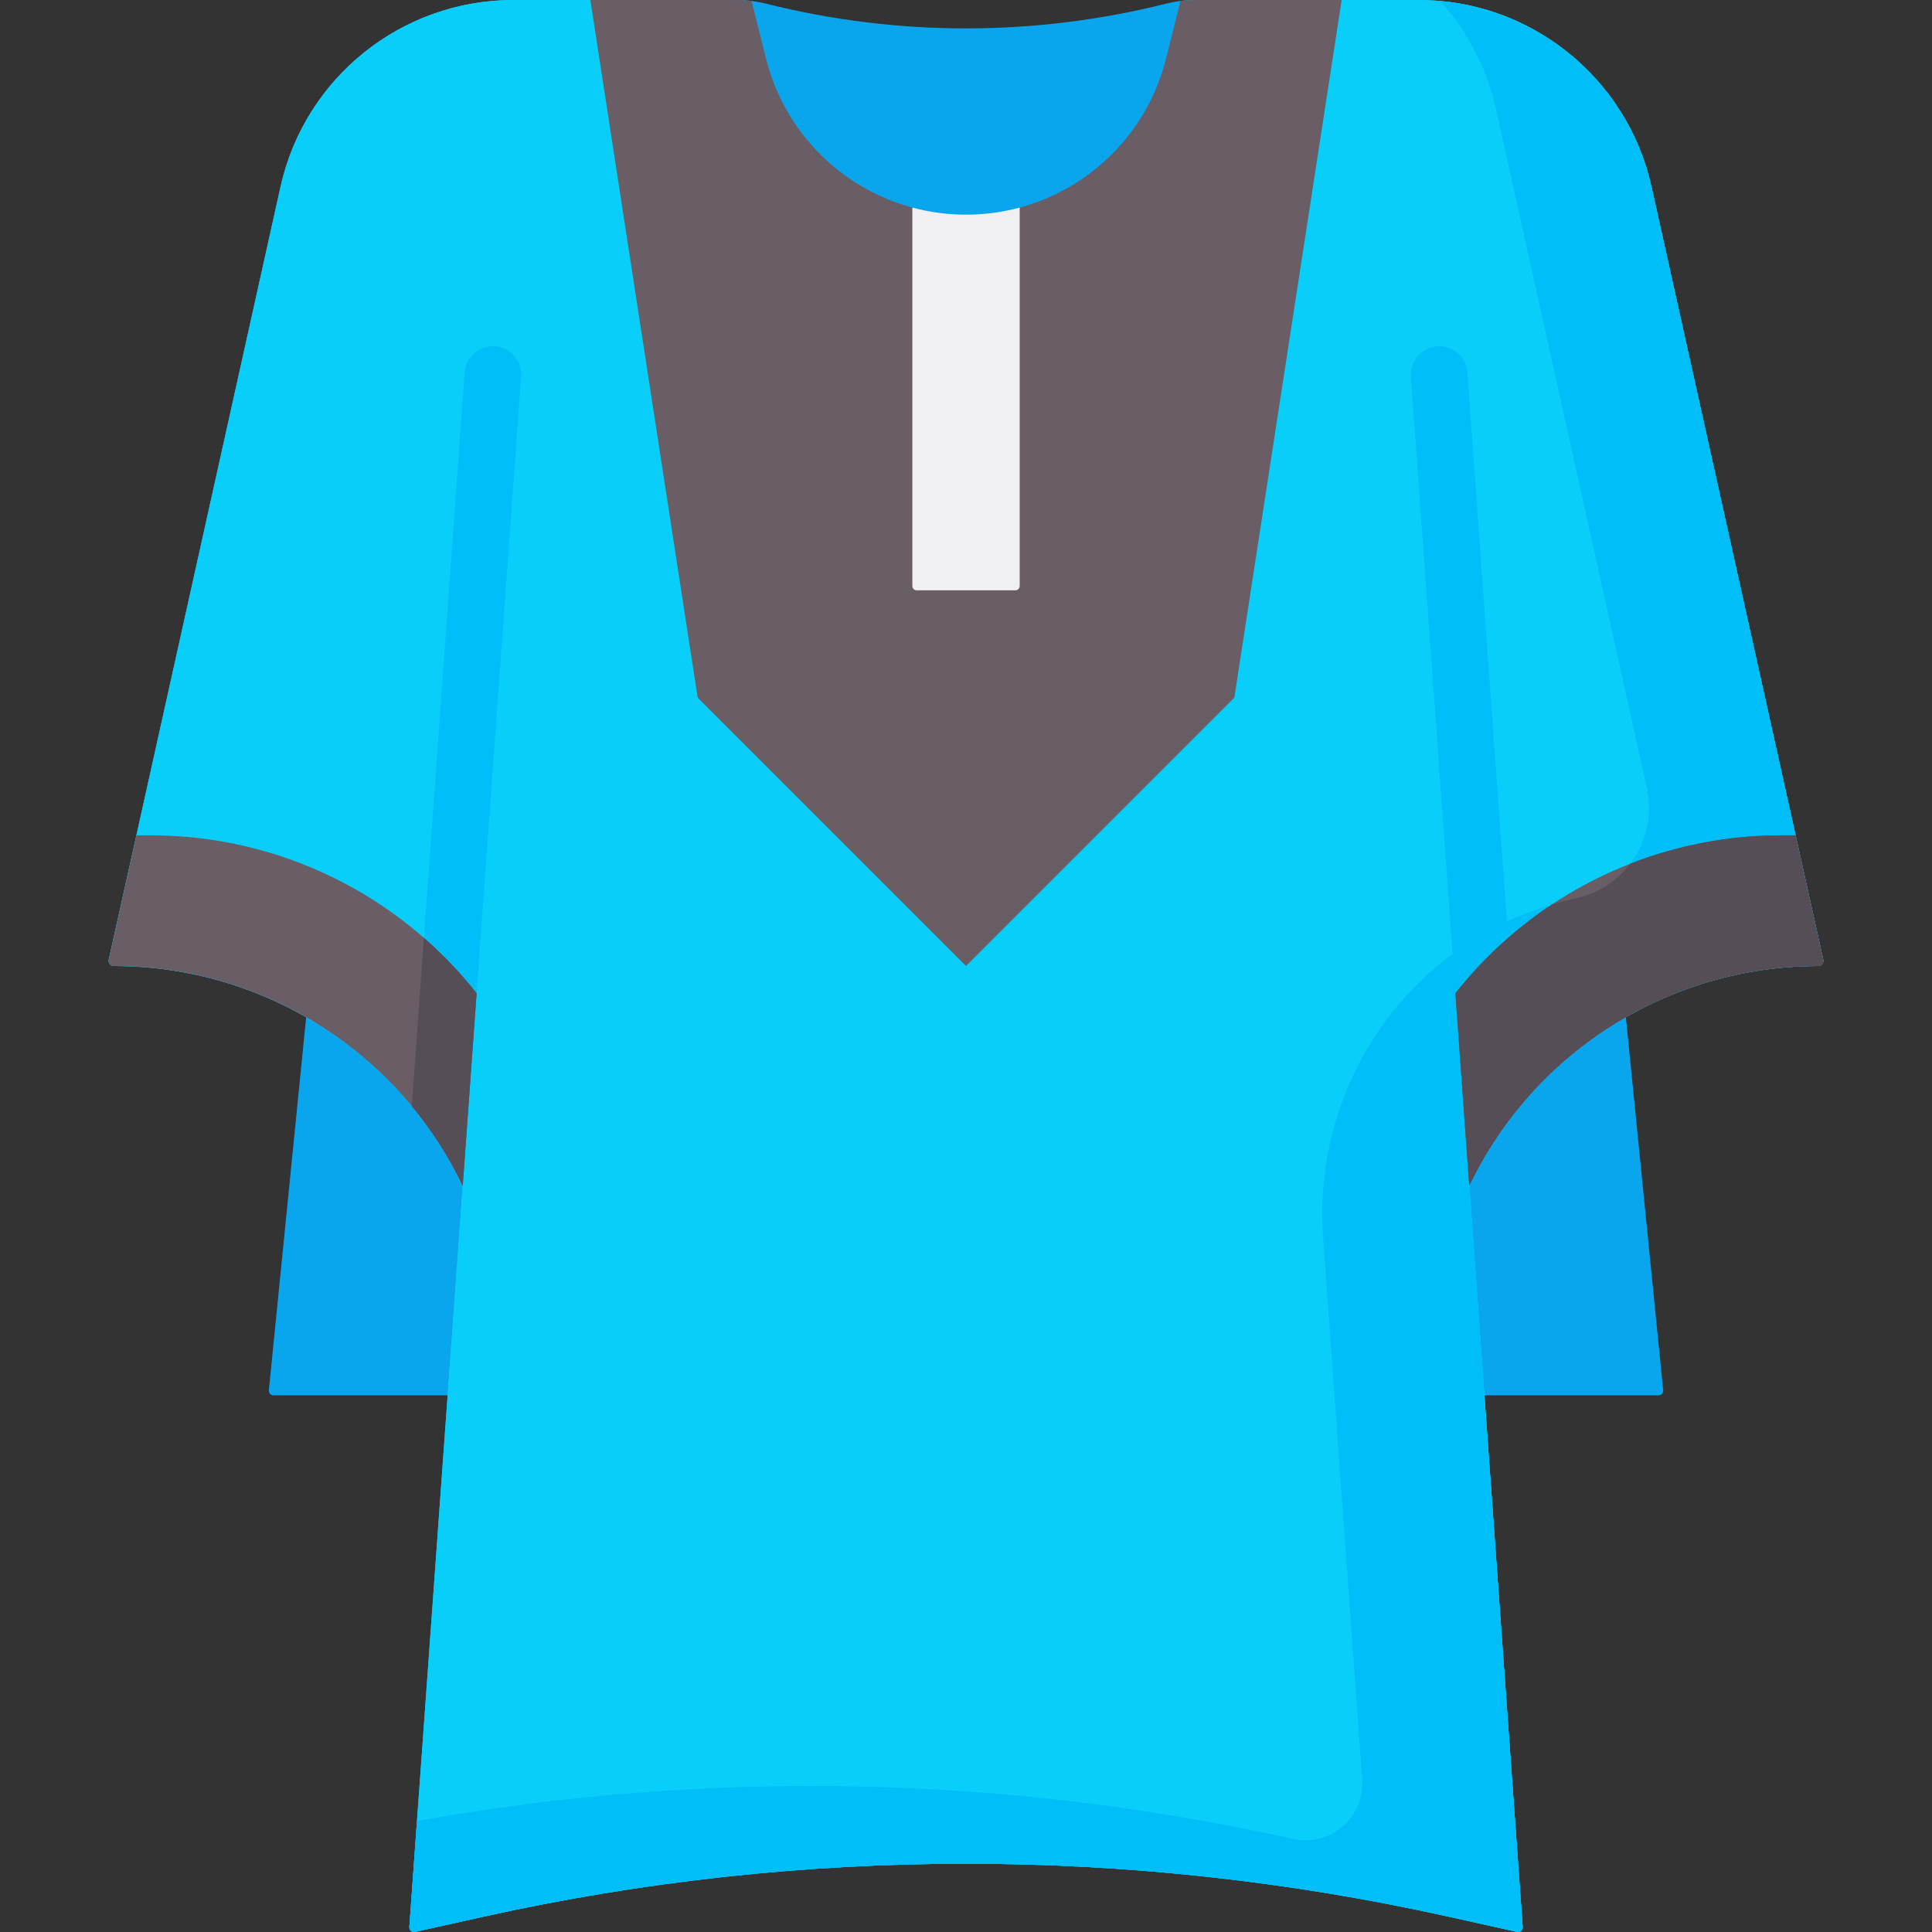 <svg xmlns="http://www.w3.org/2000/svg" width="512" viewBox="0 0 512 512" height="512" id="Capa_1"><rect x="0" y="0" width="512" height="512" fill="#333333" stroke="none"/><g><path fill="#09a6ee" d="m156.45 369.778h-83.987c-.721 0-1.284-.622-1.213-1.34l14.088-140.882h71.111v142.222z"></path><path fill="#09a6ee" d="m355.561 369.778h83.987c.721 0 1.284-.622 1.213-1.34l-14.088-140.882h-71.111v142.222z"></path><path fill="#0acefa" d="m481.828 256c.884 0 1.54-.818 1.349-1.681l-45.518-204.828c-6.426-28.917-32.074-49.491-61.696-49.491h-59.245c-1.3 0-2.598.082-3.885.244l-3.813 15.251c-6.082 24.327-27.94 41.393-53.015 41.393-25.075 0-46.933-17.066-53.015-41.393l-3.813-15.252c-1.287-.161-2.586-.243-3.886-.243h-59.254c-29.622 0-55.27 20.574-61.696 49.491l-45.518 204.828c-.192.863.465 1.681 1.349 1.681 39.654 0 75.527 22.843 92.458 58.264l-14.15 196.419c-.059.82.689 1.466 1.492 1.288l18.105-4.023c84.258-18.724 171.599-18.724 255.857 0l18.105 4.023c.803.178 1.551-.467 1.492-1.288l-14.151-196.439c16.934-35.409 52.802-58.244 92.448-58.244z"></path><path fill="#0acefa" d="m481.828 256c.884 0 1.54-.818 1.349-1.681l-45.518-204.828c-6.426-28.917-32.074-49.491-61.696-49.491h-20.402l-39.121 15.496c-6.933 24.327-35.359 46.456-60.435 46.456-25.075 0-53.502-22.129-60.435-46.456l-39.12-15.496h-20.413c-29.622 0-55.27 20.574-61.696 49.491l-45.518 204.828c-.192.863.465 1.681 1.349 1.681 39.654 0 75.527 22.843 92.458 58.264l-14.15 196.419c-.059.82.689 1.466 1.492 1.288l18.105-4.023c84.258-18.724 171.599-18.724 255.857 0l18.105 4.023c.803.178 1.551-.467 1.492-1.288l-14.151-196.439c16.934-35.409 52.802-58.244 92.448-58.244z"></path><g fill="#00bef7"><path d="m373.913 99.805c-.298-4.132 2.811-7.722 6.941-8.02 4.132-.292 7.723 2.81 8.02 6.941l13.278 184.316c-5.284 6.383-9.107 23.556-12.77 31.22z"></path><path d="m138.099 99.805c.298-4.132-2.811-7.722-6.941-8.02-4.132-.292-7.723 2.81-8.02 6.941l-13.278 184.316c5.284 6.383 9.107 23.556 12.77 31.22z"></path><path d="m483.177 254.319-45.518-204.828c-6.009-27.039-28.824-46.783-55.979-49.233 7.133 7.899 12.334 17.664 14.77 28.629 22.724 102.26 34.198 153.889 39.99 179.954 2.914 13.114-5.325 26.113-18.429 29.073-3.573.807-6.548 1.682-8.836 2.419-37.344 12.042-61.359 48.397-58.54 87.533l10.353 143.714c.342 4.74-1.577 9.362-5.174 12.467s-8.451 4.327-13.09 3.296c-76.405-16.979-155.345-18.561-232.222-4.747l-2.023 28.087c-.059.82.689 1.466 1.492 1.288l18.105-4.023c84.258-18.724 171.599-18.724 255.857 0l18.105 4.023c.803.178 1.551-.467 1.492-1.288l-14.15-196.439c16.934-35.409 52.802-58.244 92.448-58.244.884 0 1.54-.818 1.349-1.681z"></path></g><path fill="#09a6ee" d="m312.833 71.111v-70.866c-1.228.155-2.446.382-3.649.683l-.404.101c-34.65 8.663-70.9 8.663-105.55 0l-.402-.101c-1.203-.301-2.422-.528-3.651-.683v70.867h113.656z"></path><path fill="#695e66" d="m39.996 221.372h-3.851l-7.322 32.947c-.192.863.465 1.681 1.349 1.681 39.654 0 75.527 22.843 92.458 58.264l3.676-51.034c-20.494-25.993-52.089-41.858-86.31-41.858z"></path><path fill="#695e66" d="m472.004 221.372h3.851l7.322 32.947c.192.863-.465 1.681-1.349 1.681-39.654 0-75.527 22.843-92.458 58.264l-3.676-51.034c20.494-25.993 52.089-41.858 86.31-41.858z"></path><path fill="#554e57" d="m483.177 254.319-7.322-32.947h-3.85c-13.946 0-27.455 2.635-39.955 7.517-3.35 4.411-8.213 7.71-14.037 9.025-2.57.58-4.83 1.196-6.748 1.77-9.664 6.409-18.313 14.343-25.57 23.547l3.676 51.034c.003-.007.006-.013.01-.02 3.652-7.638 8.251-14.813 13.672-21.325h.001c18.976-22.79 47.551-36.92 78.774-36.92.884 0 1.54-.818 1.349-1.681z"></path><path fill="#695e66" d="m256.006 256 71.111-71.111 28.444-184.889h-38.842c-1.3 0-2.598.082-3.885.244l-3.813 15.251c-4.895 19.578-20.008 34.454-38.793 39.515-4.556 1.227-9.328 8.543-14.222 8.543v.092c-4.894 0-9.666-7.407-14.222-8.635-18.785-5.061-33.898-19.937-38.792-39.515l-3.813-15.252c-1.289-.161-2.588-.243-3.888-.243h-38.841l28.444 184.889z"></path><path fill="#f0f0f3" d="m270.228 155.293v-100.282c-4.556 1.227-9.328 1.878-14.222 1.878-4.894 0-9.666-.65-14.222-1.878v100.282c0 .636.516 1.151 1.151 1.151h26.142c.635 0 1.151-.515 1.151-1.151z"></path><path fill="#554e57" d="m122.63 314.264 3.677-51.034c-4.21-5.339-8.888-10.251-13.962-14.686l-3.213 44.597c5.284 6.383 9.834 13.458 13.498 21.123z"></path></g></svg>